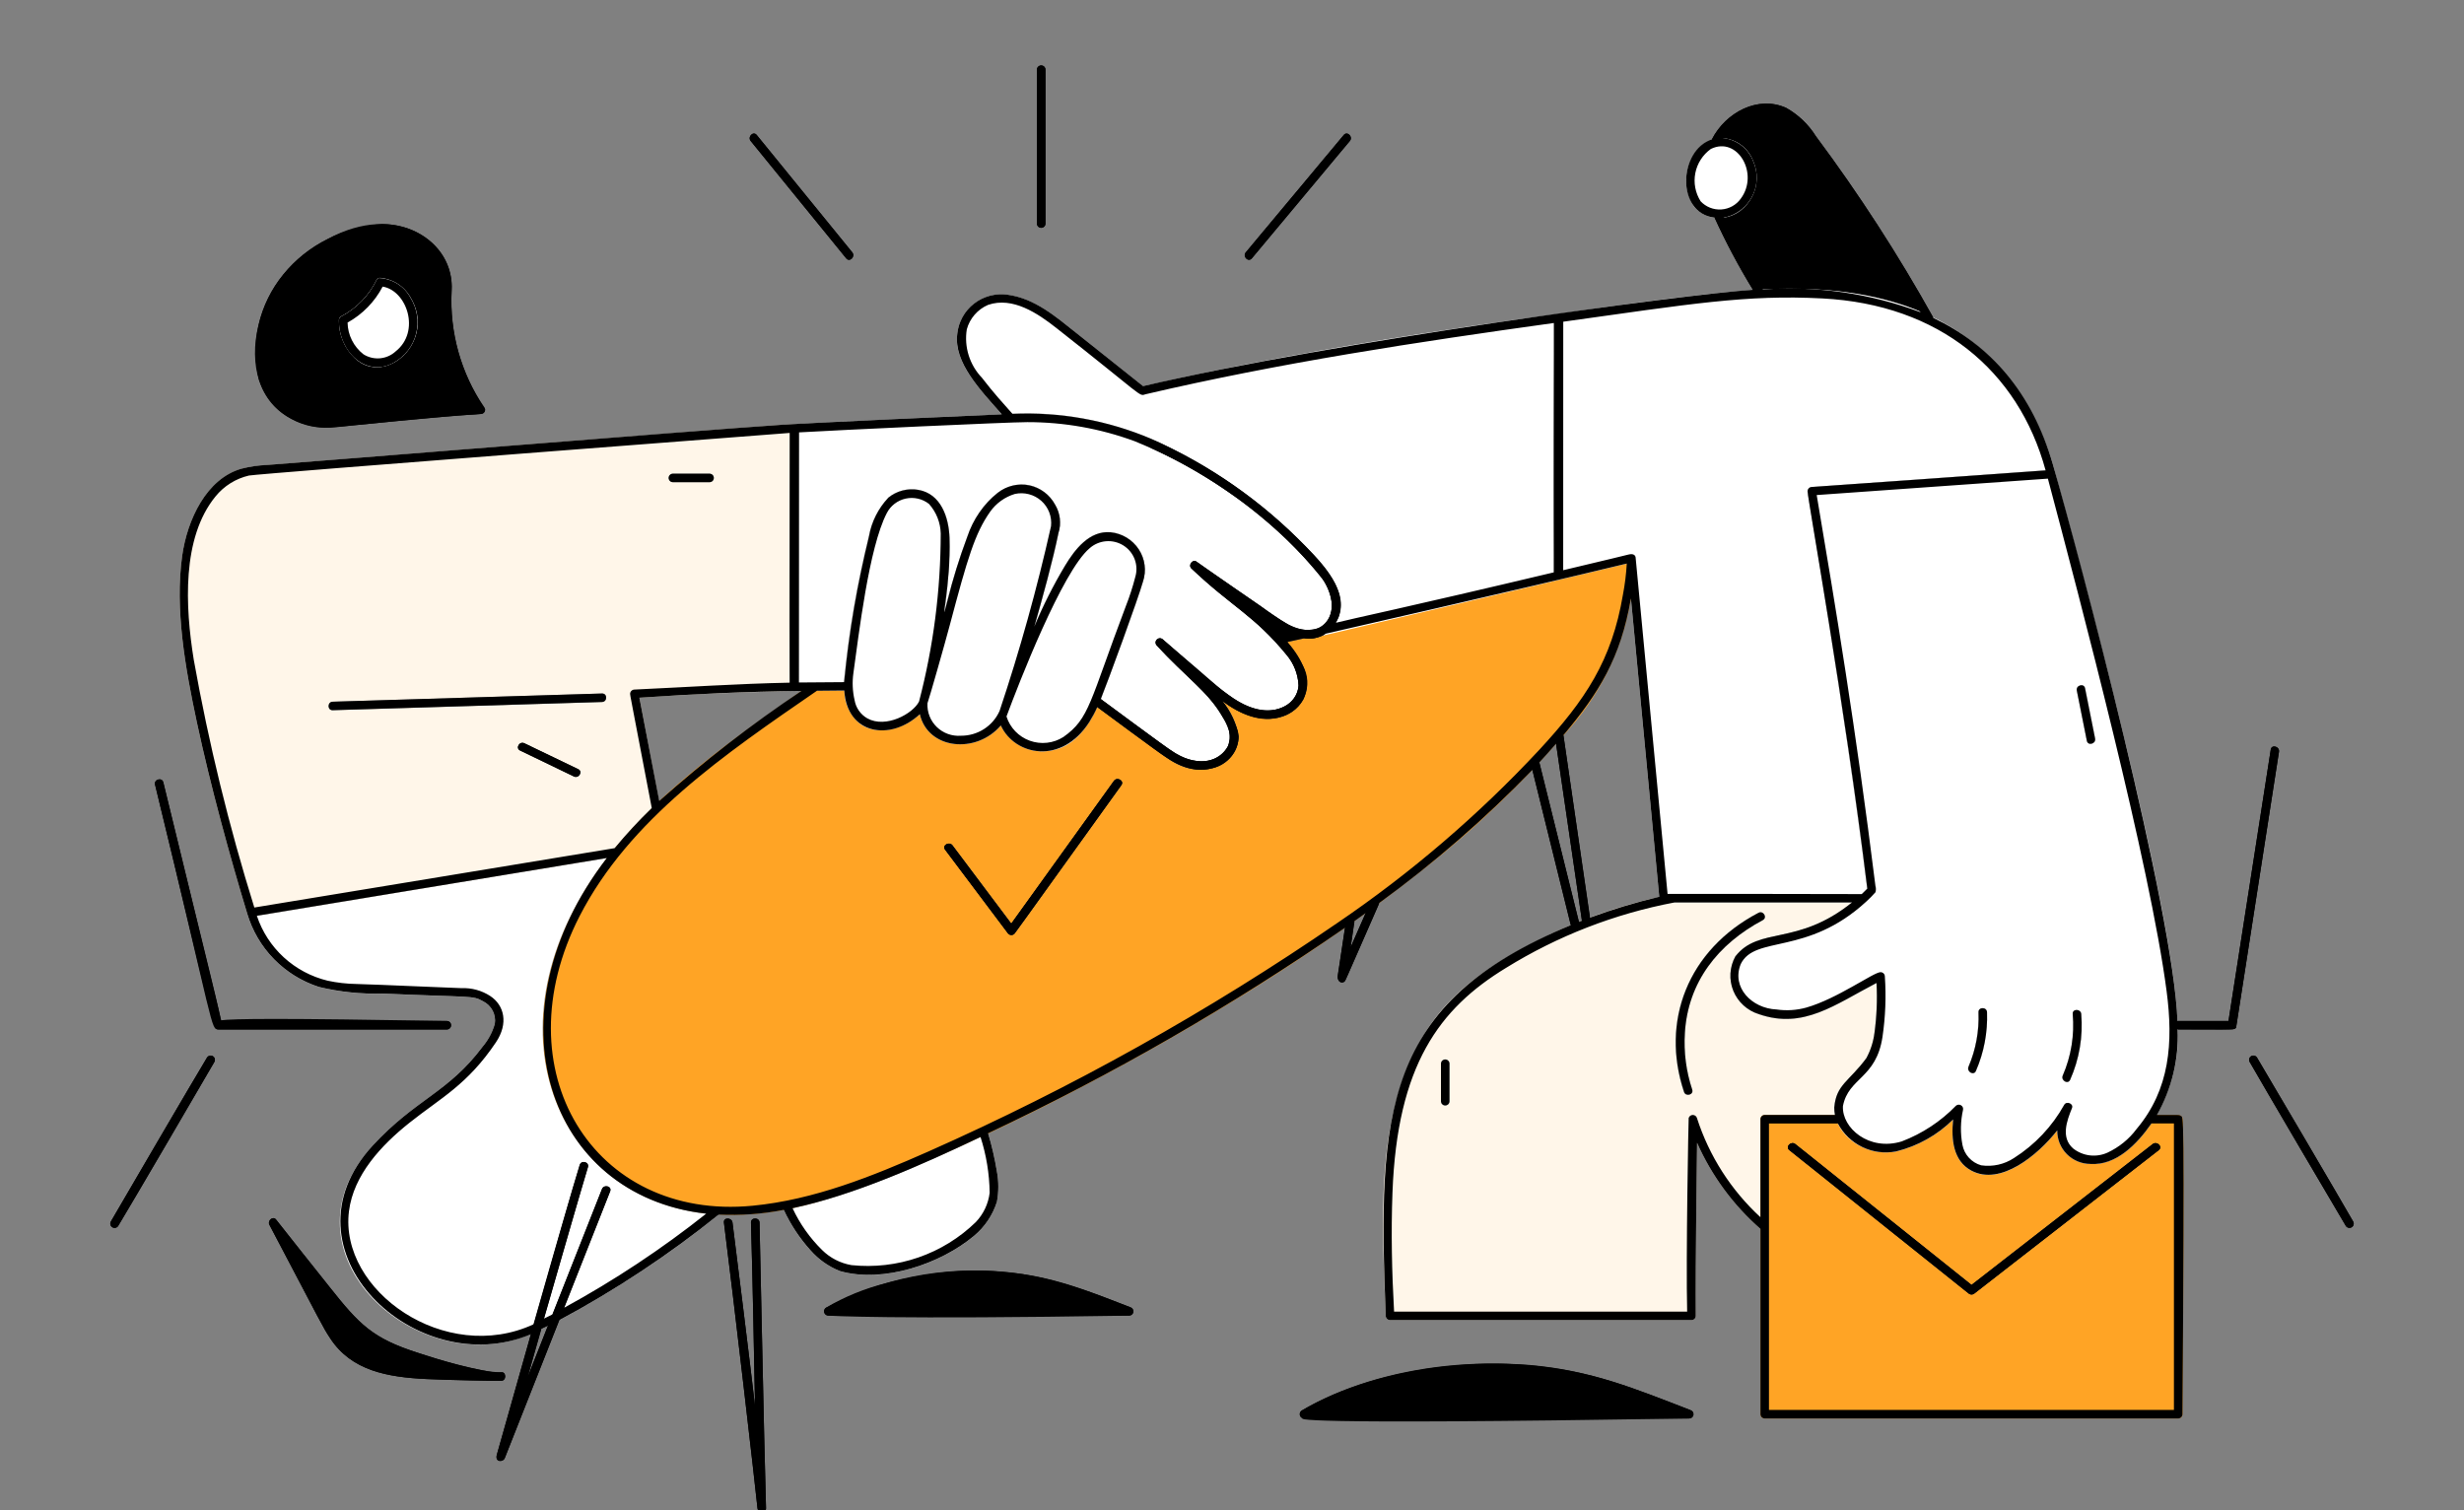 <svg width="545" height="334" viewBox="0 0 545 334" fill="none" xmlns="http://www.w3.org/2000/svg">
<rect x="0" y="0" width="545" height="334" fill="#808080" stroke="none"/>
<g clip-path="url(#clip0_2969_20597)">
<path d="M127.891 170.113L115.983 164.385C114.894 163.866 113.936 165.476 115.03 166.005L126.936 171.741C128.025 172.259 128.986 170.642 127.891 170.113Z" fill="black"/>
<path d="M340.485 168.644C339.976 169.196 339.461 169.74 338.944 170.287L347.45 204.613C348.037 204.37 348.625 204.121 349.215 203.888L340.485 168.644Z" fill="black"/>
<path d="M345.802 162.623C345.265 163.251 344.725 163.877 344.181 164.499L349.9 203.611C350.495 203.378 351.098 203.162 351.696 202.942L345.802 162.623Z" fill="black"/>
<path d="M302.073 201.937L298.756 209.495C299.017 207.658 299.336 205.53 299.602 203.744L297.482 205.247L295.899 215.874C295.698 217.222 297.106 217.948 297.67 216.652L305.086 199.744C304.086 200.478 303.078 201.206 302.073 201.937Z" fill="black"/>
<path d="M360.017 124.616C321.955 133.782 298.869 138.561 291.597 140.928C290.575 141.252 289.494 141.343 288.431 141.2C287.196 141.459 285.966 141.744 284.731 142.006C286.144 143.598 287.319 145.383 288.22 147.307C292.181 155.653 282.475 164.192 270.386 155.039C272.286 157.28 273.53 159.994 273.985 162.888C273.948 164.39 273.447 165.845 272.551 167.056C271.655 168.267 270.406 169.176 268.973 169.661C267.292 170.208 265.504 170.355 263.755 170.089C262.005 169.824 260.344 169.153 258.904 168.132C256.339 166.532 243.002 156.597 242.728 156.39C240.717 160.9 237.323 165.283 232.408 166.011C230.211 166.425 227.938 166.104 225.944 165.1C223.95 164.095 222.348 162.463 221.387 160.459C216 166.779 205.288 165.851 203.478 157.971C199.976 161.206 194.364 162.896 190.384 160.184C189.253 159.292 188.34 158.157 187.714 156.865C187.087 155.572 186.764 154.156 186.767 152.722C184.749 152.722 178.426 152.802 177.283 152.82C162.617 163.103 147.107 174.018 135.975 187.588C102.005 229.006 125.944 277.814 175.34 267.223C200.182 261.896 268.668 229.066 314.966 192.147C326.192 183.323 336.523 173.434 345.813 162.618C353.715 154.219 358.915 143.672 360.748 132.325L360.017 124.616ZM210.704 186.984L223.701 204.293L246.4 172.717C247.102 171.742 248.75 172.681 248.032 173.663L224.529 206.349C224.443 206.487 224.323 206.602 224.18 206.681C224.037 206.76 223.875 206.801 223.712 206.8C223.548 206.801 223.386 206.76 223.243 206.681C223.1 206.602 222.98 206.488 222.894 206.349L209.056 187.932C208.343 186.963 209.983 186.027 210.704 186.984Z" fill="#FFA425"/>
<path d="M222.88 206.346C222.946 206.452 223.033 206.545 223.136 206.618C223.239 206.691 223.355 206.744 223.478 206.772C223.601 206.8 223.728 206.804 223.853 206.784C223.978 206.763 224.097 206.718 224.204 206.652C224.465 206.488 222.807 208.725 248.02 173.66C248.728 172.678 247.091 171.739 246.388 172.714L223.669 204.29L210.671 186.981C209.951 186.024 208.321 186.96 209.039 187.929L222.88 206.346Z" fill="black"/>
<path d="M133.136 262.985L116.778 304.399C117.711 300.998 128.36 263.618 130.044 258.146C130.402 256.99 128.577 256.495 128.216 257.648C125.03 267.988 110.385 319.946 109.908 321.672C109.401 323.515 111.276 323.411 111.642 322.494C112.425 320.534 134.941 263.514 134.954 263.478C135.393 262.363 133.578 261.871 133.136 262.985Z" fill="black"/>
<path d="M162.016 270.398C161.864 269.219 159.971 269.203 160.125 270.398C162.214 286.728 167.074 328.859 167.544 333.572C167.659 334.748 169.469 334.8 169.432 333.572C168.952 317.281 168.127 275.162 167.996 270.398C167.959 269.195 166.071 269.19 166.105 270.398C166.508 283.921 166.729 297.449 167.001 310.974C165.99 302.151 162.619 275.105 162.016 270.398Z" fill="black"/>
<path d="M98.824 225.817H48.964L36.121 173.04C35.836 171.868 34.013 172.364 34.293 173.54C47.329 227.066 46.966 227.67 48.334 227.693H98.824C99.075 227.693 99.316 227.595 99.493 227.419C99.67 227.243 99.77 227.004 99.77 226.755C99.77 226.506 99.67 226.268 99.493 226.092C99.316 225.916 99.075 225.817 98.824 225.817Z" fill="black"/>
<path d="M26.16 271.114C28.635 267.065 46.56 236.38 47.412 234.877C47.475 234.771 47.516 234.653 47.533 234.531C47.551 234.409 47.543 234.284 47.512 234.165C47.48 234.046 47.425 233.934 47.35 233.836C47.274 233.738 47.18 233.655 47.072 233.594C46.966 233.531 46.847 233.49 46.724 233.473C46.602 233.456 46.477 233.463 46.357 233.495C46.116 233.56 45.91 233.715 45.782 233.928C43.306 237.979 25.379 268.662 24.527 270.165C24.401 270.38 24.366 270.636 24.429 270.877C24.493 271.118 24.65 271.325 24.867 271.451C24.974 271.513 25.093 271.554 25.215 271.571C25.339 271.588 25.464 271.58 25.584 271.549C25.704 271.517 25.817 271.463 25.916 271.388C26.014 271.314 26.097 271.22 26.16 271.114Z" fill="black"/>
<path d="M276.886 57.144L298.561 31.18C299.344 30.257 297.999 28.922 297.224 29.853L275.549 55.817C274.778 56.74 276.107 58.075 276.886 57.144Z" fill="black"/>
<path d="M231.243 49.448V15.409C231.243 15.16 231.144 14.921 230.966 14.745C230.789 14.57 230.549 14.471 230.298 14.471C230.047 14.471 229.807 14.57 229.629 14.745C229.452 14.921 229.353 15.16 229.353 15.409V49.448C229.353 49.571 229.377 49.693 229.425 49.807C229.472 49.921 229.542 50.024 229.629 50.111C229.717 50.199 229.821 50.268 229.936 50.315C230.051 50.362 230.174 50.386 230.298 50.386C230.422 50.386 230.545 50.362 230.66 50.315C230.774 50.268 230.879 50.199 230.966 50.111C231.054 50.024 231.124 49.921 231.171 49.807C231.219 49.693 231.243 49.571 231.243 49.448Z" fill="black"/>
<path d="M187.173 57.143C187.938 58.082 189.262 56.749 188.51 55.816L167.375 29.857C166.613 28.919 165.286 30.253 166.041 31.184L187.173 57.143Z" fill="black"/>
<path d="M499.222 233.926C499.095 233.711 498.887 233.555 498.645 233.492C498.402 233.429 498.144 233.465 497.928 233.591C497.711 233.716 497.554 233.922 497.491 234.163C497.427 234.404 497.463 234.66 497.59 234.875C499.924 239.004 517.938 269.634 518.842 271.112C518.904 271.218 518.988 271.311 519.087 271.386C519.186 271.46 519.298 271.514 519.419 271.546C519.539 271.577 519.664 271.584 519.787 271.567C519.91 271.551 520.028 271.51 520.136 271.448C520.243 271.385 520.337 271.303 520.412 271.204C520.487 271.106 520.541 270.994 520.573 270.875C520.604 270.756 520.612 270.631 520.595 270.509C520.578 270.387 520.537 270.27 520.474 270.163C518.139 266.034 500.123 235.406 499.222 233.926Z" fill="black"/>
<path d="M502.262 165.779L492.911 225.816H481.624C481.648 226.443 481.64 227.068 481.642 227.692C488.171 227.692 491.393 227.755 493 227.692C494.606 227.63 494.593 227.467 494.632 226.998L504.072 166.284C504.268 165.097 502.448 164.589 502.262 165.779Z" fill="black"/>
<path d="M220.512 259.116C220.052 256.264 219.405 253.445 218.574 250.677C205.034 257.126 187.921 264.933 173.359 267.608C174.865 270.865 176.857 273.877 179.266 276.545C181.037 278.57 183.269 280.146 185.777 281.141C195.478 283.928 208.152 279.472 215.438 273.365C217.81 271.387 219.565 268.78 220.499 265.848C220.921 263.624 220.925 261.342 220.512 259.116Z" fill="white"/>
<path d="M134.232 189.766L55.831 202.705C55.59 202.765 55.334 202.73 55.118 202.608C54.901 202.486 54.741 202.286 54.669 202.049C55.78 205.839 57.808 209.301 60.576 212.134C63.344 214.968 66.768 217.087 70.549 218.307C75.14 219.408 79.859 219.898 84.581 219.763C104.37 220.645 104.53 220.134 106.822 221.466C107.739 221.914 108.488 222.641 108.958 223.541C109.427 224.442 109.594 225.468 109.434 226.469C108.904 228.333 107.978 230.063 106.718 231.542C99.09 241.747 92.06 242.96 82.431 253.382C60.618 277.011 92.478 305.853 117.352 295.076C117.566 294.298 125.037 267.989 128.223 257.649C128.578 256.495 130.404 256.991 130.051 258.147C128.364 263.618 119.825 293.24 119.605 294.028C120.128 293.769 120.663 293.51 121.193 293.251L133.146 262.994C133.587 261.879 135.413 262.366 134.974 263.491L123.708 292.004C136.163 285.348 147.956 277.537 158.929 268.675C123.405 266.812 105.652 226.982 134.232 189.766Z" fill="white"/>
<path d="M175.705 152.829C175.471 152.808 175.253 152.703 175.092 152.533C174.932 152.362 174.84 152.139 174.835 151.906V151.802C174.804 151.025 174.297 151.465 174.835 94.751C174.838 94.52 174.927 94.299 175.085 94.13C175.242 93.96 175.458 93.855 175.689 93.834C174.279 93.574 63.135 102.6 59.072 102.857C57.176 102.929 55.291 103.201 53.452 103.668C45.68 105.835 41.398 114.967 40.285 123.018C38.663 134.772 40.972 147.743 43.539 159.749C46.511 173.661 50.874 189.558 54.677 202.052C54.749 202.288 54.91 202.488 55.126 202.61C55.342 202.732 55.597 202.767 55.839 202.708L134.24 189.768C137.759 185.274 141.622 181.056 145.796 177.153L141.437 154.324C161.431 152.945 174.556 152.943 175.705 152.829ZM115.991 164.387L127.899 170.123C128.994 170.641 128.033 172.269 126.944 171.743L115.041 165.996C113.944 165.468 114.902 163.85 115.991 164.387ZM73.599 157.082C72.382 157.121 72.388 155.244 73.599 155.208L133.167 153.394C134.386 153.357 134.381 155.234 133.167 155.27L73.599 157.082ZM156.944 106.651H148.849C148.598 106.651 148.357 106.552 148.18 106.376C148.003 106.2 147.903 105.962 147.903 105.713C147.903 105.464 148.003 105.225 148.18 105.049C148.357 104.874 148.598 104.775 148.849 104.775H156.944C157.195 104.775 157.435 104.874 157.613 105.049C157.79 105.225 157.889 105.464 157.889 105.713C157.889 105.962 157.79 106.2 157.613 106.376C157.435 106.552 157.195 106.651 156.944 106.651Z" fill="#FFF6E9"/>
<path d="M107.046 89.963C101.905 82.412 99.391 73.401 99.888 64.302C100.431 55.468 92.693 49.506 84.402 49.558C80.222 49.854 76.147 50.988 72.421 52.892C68.695 54.795 65.398 57.429 62.727 60.634C60.072 63.833 58.196 67.597 57.245 71.632C56.294 75.668 56.293 79.867 57.243 83.903C58.184 86.876 60.02 89.491 62.504 91.397C64.988 93.303 68 94.408 71.136 94.564C73.549 94.823 91.636 92.449 106.39 91.557C106.572 91.547 106.746 91.486 106.894 91.381C107.041 91.276 107.156 91.132 107.225 90.965C107.293 90.798 107.313 90.616 107.281 90.438C107.25 90.261 107.168 90.096 107.046 89.963ZM75.447 70.004C78.887 68.201 81.652 65.349 83.334 61.868C83.416 61.708 83.55 61.581 83.713 61.505C83.877 61.43 84.062 61.412 84.237 61.453C92.855 62.417 95.814 75.315 87.126 80.201C81.07 83.607 74.938 77.868 74.98 70.813C74.98 70.65 75.023 70.49 75.105 70.349C75.187 70.208 75.305 70.085 75.447 70.004Z" fill="black"/>
<path d="M90.818 65.889C90.138 64.597 89.125 63.509 87.881 62.734C86.637 61.96 85.209 61.528 83.741 61.482C83.555 61.552 83.403 61.689 83.316 61.866C81.631 65.346 78.867 68.198 75.429 70.002C75.285 70.084 75.167 70.202 75.084 70.344C75.002 70.486 74.96 70.647 74.962 70.811C74.936 72.382 75.236 73.942 75.845 75.392C76.454 76.843 77.358 78.153 78.5 79.241C85.441 85.71 96.535 75.093 90.818 65.889Z" fill="white"/>
<path d="M294.552 133.212C294.051 130.258 292.622 127.537 290.47 125.436C280.503 114.304 268.322 105.342 254.693 99.114C253.706 98.595 254.55 97.154 255.584 97.499C245.659 93.059 234.814 91.019 223.941 91.547C222.429 91.586 177.598 93.593 175.673 93.826C175.443 93.851 175.23 93.957 175.073 94.126C174.916 94.295 174.826 94.514 174.819 94.743V151.898C174.825 152.145 174.927 152.38 175.103 152.554C175.279 152.729 175.516 152.829 175.765 152.834C176.266 152.834 184.73 152.73 186.748 152.717C186.651 151.344 186.7 149.964 186.895 148.601C187.939 138.484 189.715 128.456 192.204 118.59C192.773 115.394 194.266 112.431 196.502 110.063C200.942 106.405 209.599 107.538 210.017 118.948C210.034 124.432 209.659 129.911 208.894 135.343C210.255 129.711 211.943 124.161 213.949 118.723C219.36 104.775 229.318 104.814 233.358 111.584C233.925 112.522 234.285 113.569 234.415 114.656C234.544 115.743 234.44 116.844 234.11 117.888C232.898 123.927 230.454 132.689 228.775 138.591C230.712 133.949 232.981 129.451 235.564 125.13C237.711 121.576 240.934 117.302 245.66 117.725C246.911 117.85 248.118 118.252 249.192 118.902C250.266 119.552 251.179 120.432 251.864 121.478C252.55 122.525 252.99 123.71 253.153 124.948C253.316 126.185 253.197 127.443 252.805 128.629C251.938 131.856 244.903 151.079 243.469 154.62C243.73 154.817 257.213 164.864 259.94 166.58C264.875 169.69 269.863 168.495 271.571 165.076C272.746 162.743 271.462 160.271 270.106 158.036C266.892 152.725 262.011 149.482 255.848 142.743C255.683 142.565 255.594 142.33 255.599 142.088C255.604 141.846 255.704 141.615 255.876 141.444C256.049 141.273 256.281 141.175 256.525 141.17C256.769 141.166 257.005 141.255 257.185 141.419C269.981 152.793 269.756 152.277 271.947 153.881C280.304 159.996 286.919 156.395 287.209 151.611C287.107 149.15 286.195 146.791 284.613 144.895C277.35 135.986 272.752 134.5 263.507 125.713C262.745 124.988 263.784 123.598 264.654 124.238C269.067 127.504 275.645 131.789 278.928 134.13C282.323 136.543 287.546 140.817 291.525 138.954C292.57 138.43 293.424 137.594 293.967 136.565C294.51 135.535 294.714 134.363 294.552 133.212Z" fill="white"/>
<path d="M250.007 289.133C240.371 285.395 232.68 282.233 222.342 281.356C208.632 279.977 194.821 282.723 182.705 289.239C182.535 289.348 182.404 289.508 182.331 289.696C182.259 289.884 182.249 290.09 182.303 290.284C182.356 290.477 182.469 290.65 182.627 290.776C182.784 290.902 182.978 290.976 183.18 290.986C183.486 291.009 196.593 291.857 249.757 290.986C249.987 290.986 250.209 290.903 250.382 290.752C250.555 290.602 250.667 290.394 250.698 290.168C250.728 289.942 250.675 289.712 250.548 289.522C250.421 289.331 250.229 289.193 250.007 289.133Z" fill="black"/>
<path d="M272.047 109.049C279.929 114.415 286.927 120.958 292.792 128.448C296.08 133.598 294.31 137.862 291.534 138.959C290.338 139.325 289.073 139.413 287.837 139.218C286.601 139.022 285.427 138.548 284.404 137.831C282.811 136.955 264.923 124.438 264.662 124.244C263.792 123.603 262.753 124.995 263.515 125.721C272.475 134.239 277.448 136.105 284.621 144.902C286.204 146.795 287.115 149.156 287.217 151.616C286.927 156.403 280.299 159.996 271.956 153.886C269.767 152.285 269.671 152.52 257.193 141.424C257.014 141.26 256.777 141.171 256.534 141.176C256.29 141.18 256.057 141.279 255.885 141.45C255.712 141.621 255.613 141.851 255.607 142.093C255.602 142.335 255.691 142.57 255.856 142.748C262.244 149.705 266.931 152.764 270.115 158.041C271.436 160.224 272.75 162.707 271.632 164.999C270.049 168.226 265.364 169.861 259.948 166.585C257.663 165.203 243.757 154.825 243.478 154.625C243.237 155.221 242.984 155.81 242.718 156.393C244.864 158 254.866 165.338 255.099 165.509C258.927 168.314 263.095 171.341 268.274 169.892C269.867 169.51 271.289 168.618 272.319 167.352C273.35 166.087 273.932 164.52 273.974 162.894C273.47 159.99 272.209 157.267 270.318 154.996C274.298 157.984 278.85 160.05 283.621 158.485C284.732 158.143 285.752 157.562 286.609 156.783C287.466 156.003 288.139 155.045 288.578 153.977C289.018 152.908 289.213 151.757 289.151 150.605C289.089 149.452 288.77 148.328 288.217 147.313C286.201 143.488 283.451 140.092 280.122 137.315C282.818 139.614 286.183 140.999 289.727 141.271C290.761 141.232 291.774 140.964 292.689 140.484C293.605 140.005 294.401 139.328 295.017 138.503C299.493 132.499 293.795 126.027 288.87 120.918C279.383 111.138 268.134 103.207 255.705 97.538C254.451 97.159 253.772 98.639 254.71 99.124C260.776 101.912 266.579 105.232 272.047 109.049Z" fill="black"/>
<path d="M110.826 303.523C105.765 303.476 97.333 300.773 92.488 299.231C82.403 296.019 79.496 292.994 72.816 284.56C68.899 279.617 64.94 274.71 61.065 269.746C60.38 268.873 59.109 269.985 59.581 270.884C71.477 293.492 71.351 293.435 73.033 296.001C77.734 303.186 85.704 304.601 94.369 305.016C99.766 305.275 110.481 305.436 110.834 305.4C112.074 305.431 112.014 303.318 110.826 303.523Z" fill="black"/>
<path d="M343.854 127.298C343.833 124.675 343.433 113.394 343.854 70.35C343.856 70.158 343.917 69.971 344.029 69.814C344.141 69.657 344.298 69.538 344.48 69.472C344.198 69.443 292.288 76.211 252.834 85.413L238.048 73.648C233.533 70.055 228.869 66.011 222.888 65.205C221.58 65.015 220.246 65.09 218.967 65.425C217.688 65.761 216.491 66.35 215.448 67.158C214.406 67.966 213.539 68.975 212.9 70.125C212.261 71.275 211.864 72.541 211.732 73.847C210.904 80.234 216.848 86.289 221.556 91.629C233.726 90.685 245.934 92.933 256.957 98.142C267.897 103.267 277.89 110.181 286.519 118.596C291.682 123.63 298.336 129.877 296.08 136.482C295.303 138.131 294.098 139.546 292.588 140.58C295.038 140.04 344.708 128.35 344.974 128.213C344.838 128.238 344.698 128.233 344.564 128.199C344.431 128.164 344.306 128.101 344.199 128.014C344.092 127.927 344.006 127.818 343.947 127.694C343.887 127.57 343.855 127.435 343.854 127.298Z" fill="white"/>
<path d="M415.054 217.421C405.812 222.221 398.863 227.709 389.065 224.326C387.792 223.938 386.623 223.273 385.642 222.38C384.66 221.487 383.892 220.388 383.392 219.163C382.891 217.939 382.672 216.619 382.75 215.3C382.828 213.98 383.201 212.695 383.842 211.537C389.138 204.761 397.336 209.531 409.643 199.613H367.98C367.731 199.608 367.494 199.507 367.319 199.331C367.142 199.157 367.04 198.922 367.035 198.675C367.035 198.634 367.011 198.434 367.006 198.377C355.884 200.849 345.199 204.961 335.306 210.578C322.966 217.53 317.198 224.17 313.189 231.98C304.292 249.316 305.699 270.387 306.504 291.045C306.51 291.292 306.611 291.527 306.787 291.701C306.964 291.876 307.2 291.976 307.449 291.981H374.135C374.385 291.979 374.624 291.88 374.801 291.705C374.977 291.53 375.078 291.293 375.081 291.045C374.989 279.443 375.357 253.935 375.365 252.766C378.591 260.05 383.375 266.551 389.386 271.815V247.548C389.387 247.426 389.412 247.304 389.46 247.191C389.508 247.078 389.578 246.976 389.666 246.89C389.841 246.713 390.079 246.613 390.329 246.61H405.865C405.746 246.06 405.693 245.498 405.708 244.935C406.152 239.868 408.959 239.256 412.819 234.033C413.746 232.32 414.349 230.452 414.597 228.523C415.101 224.844 415.254 221.127 415.054 217.421ZM388.94 201.894C390.018 201.329 390.966 202.931 389.893 203.514C379.969 208.797 373.357 217.19 372.657 228.429C372.383 232.683 372.934 236.95 374.279 240.998C374.665 242.149 372.837 242.639 372.451 241.498C367.272 225.93 373.255 210.106 388.94 201.894ZM318.72 235.218C318.734 234.978 318.839 234.753 319.014 234.588C319.189 234.423 319.421 234.33 319.663 234.329C319.905 234.33 320.137 234.422 320.313 234.587C320.489 234.753 320.594 234.978 320.608 235.218V243.619C320.594 243.858 320.489 244.084 320.313 244.249C320.137 244.414 319.905 244.507 319.663 244.508C319.421 244.506 319.189 244.413 319.014 244.248C318.839 244.083 318.734 243.858 318.72 243.619V235.218Z" fill="#FFF6E9"/>
<path d="M373.907 311.889C361.633 307.127 351.746 303.063 338.566 301.93C322.184 300.52 302.222 303.547 287.904 311.984C287.758 312.079 287.642 312.212 287.567 312.368C287.492 312.523 287.461 312.697 287.478 312.868C287.494 313.04 287.556 313.204 287.657 313.344C287.759 313.484 287.896 313.595 288.055 313.664C288.316 313.786 282.08 315.201 373.643 313.732C373.868 313.726 374.084 313.642 374.252 313.493C374.42 313.345 374.53 313.142 374.562 312.921C374.593 312.7 374.545 312.475 374.425 312.286C374.305 312.097 374.122 311.956 373.907 311.889Z" fill="black"/>
<path d="M401.63 30.119C400.008 27.522 397.755 25.371 395.078 23.864C388.828 21.028 381.694 24.836 378.662 30.811C379.414 30.544 380.216 30.448 381.012 30.526C388.784 31.15 391.106 41.931 384.859 46.716C383.24 47.886 381.232 48.399 379.244 48.149C381.744 53.633 384.579 58.96 387.734 64.1C401.277 63.274 415.382 64.171 427.569 70.207C419.827 56.289 411.161 42.897 401.63 30.119Z" fill="black"/>
<path d="M387.782 35.651C387.168 33.967 385.985 32.548 384.434 31.634C382.884 30.72 381.062 30.369 379.279 30.64C374.291 31.734 370.661 39.614 374.628 45.601C374.7 45.643 374.754 45.711 374.777 45.791C375.564 46.701 376.573 47.396 377.708 47.809C378.843 48.222 380.065 48.339 381.258 48.149C382.595 47.886 383.854 47.327 384.944 46.515C386.033 45.703 386.924 44.658 387.552 43.458C388.179 42.257 388.526 40.932 388.565 39.58C388.605 38.228 388.337 36.885 387.782 35.651Z" fill="white"/>
<path d="M444.692 84.169C431.601 67.139 411.378 62.995 389.912 64.003C376.332 64.638 344.749 69.368 344.472 69.472C344.293 69.541 344.138 69.661 344.026 69.817C343.915 69.972 343.852 70.157 343.846 70.348V127.295C343.85 127.501 343.922 127.7 344.051 127.862C344.179 128.023 344.358 128.138 344.559 128.19C344.692 128.223 344.831 128.228 344.966 128.203C345.52 128.107 359.729 124.677 359.992 124.615L367.028 198.675C367.033 198.923 367.134 199.158 367.31 199.333C367.487 199.508 367.724 199.608 367.973 199.614H409.636C410.832 198.67 411.958 197.644 413.005 196.54C409.722 170.075 404.251 135.142 399.822 108.889C399.791 108.767 399.785 108.64 399.803 108.516C399.821 108.391 399.865 108.271 399.93 108.163C399.995 108.055 400.081 107.961 400.183 107.887C400.286 107.812 400.402 107.758 400.525 107.728L453.681 103.946C453.887 103.949 454.087 104.017 454.252 104.141C454.416 104.266 454.535 104.439 454.592 104.636C452.714 97.222 449.347 90.26 444.692 84.169Z" fill="white"/>
<path d="M482.504 246.951C482.165 246.497 482.209 246.609 477.044 246.609C473.868 251.954 468.616 257.949 462.388 257.444C461.412 257.444 460.446 257.252 459.546 256.876C458.647 256.501 457.832 255.951 457.149 255.258C456.465 254.568 455.927 253.748 455.565 252.848C455.204 251.948 455.027 250.986 455.045 250.017C450.644 255.608 442.463 262.306 436.078 258.929C432.056 256.803 431.557 252.117 432.017 247.602C428.546 251.052 424.19 253.495 419.422 254.667C416.557 255.242 413.58 254.735 411.073 253.244C408.567 251.753 406.711 249.387 405.871 246.609H390.335C390.086 246.611 389.847 246.712 389.672 246.889C389.495 247.063 389.395 247.3 389.393 247.547V312.792C389.395 313.039 389.495 313.277 389.671 313.452C389.847 313.627 390.086 313.727 390.335 313.73H481.791C482.041 313.728 482.281 313.628 482.457 313.453C482.634 313.277 482.734 313.04 482.737 312.792C483.233 242.957 482.867 247.329 482.504 246.951ZM477.482 254.372L436.744 286.049C436.561 286.215 436.322 286.307 436.075 286.307C435.828 286.307 435.589 286.215 435.406 286.049L395.765 254.372C394.817 253.615 396.161 252.298 397.102 253.047L436.072 284.196L476.145 253.047C477.093 252.311 478.438 253.631 477.482 254.372Z" fill="#FFA425"/>
<path d="M395.773 254.375L435.405 286.052C435.586 286.22 435.825 286.313 436.073 286.313C436.321 286.313 436.56 286.22 436.742 286.052L477.48 254.375C478.436 253.633 477.091 252.301 476.143 253.05L436.07 284.199L397.1 253.05C396.17 252.298 394.825 253.618 395.773 254.375Z" fill="black"/>
<path d="M252.298 122.257C251.69 120.99 250.757 119.904 249.592 119.109C248.427 118.313 247.072 117.837 245.662 117.726C240.936 117.304 237.713 121.578 235.566 125.132C227.471 138.535 226.875 147.035 232.386 125.342C233.268 122.102 233.968 118.81 234.475 115.492C234.449 113.921 233.982 112.388 233.126 111.065C232.271 109.743 231.061 108.684 229.632 108.007C228.203 107.33 226.612 107.062 225.038 107.233C223.465 107.404 221.97 108.007 220.723 108.975C217.557 111.503 215.205 114.894 213.957 118.732C211.948 124.17 210.258 129.72 208.896 135.352C209.66 129.921 210.036 124.442 210.018 118.957C209.857 114.515 208.159 109.162 203.062 108.351C201.908 108.158 200.727 108.212 199.596 108.509C198.465 108.806 197.411 109.339 196.504 110.072C194.267 112.442 192.773 115.407 192.206 118.605C189.827 126.7 186.416 148.286 186.75 152.732C186.747 154.166 187.071 155.582 187.697 156.873C188.323 158.165 189.236 159.3 190.367 160.192C194.347 162.9 199.959 161.216 203.461 157.976C205.289 165.876 215.996 166.773 221.37 160.467C222.331 162.47 223.934 164.102 225.928 165.106C227.921 166.111 230.194 166.432 232.391 166.019C238.919 165.052 242.098 158.351 244.359 152.359C246.283 147.169 248.185 141.972 250.065 136.767C252.274 130.562 254.301 126.573 252.298 122.257Z" fill="white"/>
<path d="M481.624 225.819C480.752 201.182 461.164 128.407 454.596 104.648C454.541 104.45 454.422 104.276 454.257 104.151C454.093 104.026 453.892 103.959 453.684 103.959C453.272 103.987 402.915 107.609 400.737 107.715C400.593 107.72 400.452 107.756 400.324 107.822C400.196 107.887 400.083 107.98 399.995 108.093C399.909 108.207 399.849 108.339 399.819 108.479C399.79 108.619 399.792 108.763 399.826 108.902C402.508 124.794 409.42 167.366 413.008 196.552C403.934 205.977 394.629 206.441 390.098 207.672C387.609 208.186 385.386 209.564 383.831 211.56C383.188 212.718 382.814 214.004 382.735 215.323C382.657 216.643 382.875 217.963 383.376 219.188C383.876 220.414 384.645 221.513 385.628 222.405C386.61 223.298 387.78 223.962 389.053 224.349C398.849 227.719 405.931 222.177 415.043 217.444C415.241 221.151 415.09 224.87 414.586 228.549C414.337 230.478 413.734 232.346 412.807 234.059C411.464 235.84 409.987 237.518 408.389 239.077C401.249 246.172 409.535 256.444 419.404 254.695C424.17 253.517 428.524 251.074 431.999 247.629C431.542 252.105 432.022 256.823 436.06 258.956C442.458 262.341 450.655 255.602 455.027 250.044C455.015 251.011 455.196 251.97 455.56 252.866C455.924 253.762 456.464 254.578 457.147 255.266C457.831 255.953 458.645 256.5 459.543 256.874C460.441 257.247 461.404 257.44 462.378 257.442C468.614 257.852 473.84 251.97 477.034 246.607C480.65 240.3 482.251 233.05 481.624 225.819ZM461.587 163.869L459.367 152.752C459.129 151.57 460.952 151.069 461.195 152.254L463.415 163.369C463.652 164.527 461.824 165.028 461.587 163.846V163.869ZM457.881 238.844C457.395 239.948 455.771 238.994 456.249 237.898C458.109 233.617 458.865 228.944 458.448 224.3C458.341 223.095 460.237 223.105 460.338 224.3C460.748 229.268 459.903 234.258 457.881 238.821V238.844ZM435.399 235.951C437.021 232.146 437.773 228.033 437.603 223.906C437.556 222.698 439.449 222.703 439.494 223.906C439.65 228.364 438.81 232.802 437.031 236.898C436.551 237.981 434.926 237.025 435.399 235.928V235.951Z" fill="white"/>
<path d="M437.614 223.879C437.784 228.006 437.031 232.119 435.41 235.924C434.937 237.02 436.561 237.977 437.042 236.87C438.82 232.773 439.661 228.336 439.504 223.879C439.46 222.676 437.567 222.671 437.614 223.879Z" fill="white"/>
<path d="M460.344 224.276C460.242 223.081 458.346 223.071 458.453 224.276C458.871 228.921 458.113 233.594 456.254 237.874C455.776 238.97 457.4 239.924 457.886 238.82C459.912 234.251 460.757 229.252 460.344 224.276Z" fill="white"/>
<path d="M463.429 163.349L461.209 152.235C460.971 151.05 459.148 151.55 459.381 152.732L461.601 163.85C461.843 165.026 463.671 164.526 463.429 163.349Z" fill="white"/>
<path d="M372.463 241.5C372.845 242.64 374.673 242.15 374.291 240.999C372.946 236.951 372.396 232.684 372.67 228.43C373.359 217.191 379.982 208.798 389.905 203.516C390.979 202.943 390.031 201.331 388.952 201.896C373.265 210.099 367.267 225.916 372.463 241.5Z" fill="white"/>
<path d="M318.72 235.214V243.615C318.734 243.854 318.839 244.08 319.014 244.245C319.189 244.41 319.421 244.503 319.662 244.504C319.904 244.503 320.137 244.411 320.313 244.246C320.488 244.08 320.594 243.855 320.608 243.615V235.214C320.594 234.974 320.488 234.749 320.313 234.584C320.137 234.419 319.904 234.326 319.662 234.325C319.421 234.327 319.189 234.42 319.014 234.585C318.839 234.75 318.734 234.975 318.72 235.214Z" fill="white"/>
<path d="M246.389 172.716L223.67 204.292L210.672 186.982C209.952 186.026 208.322 186.962 209.04 187.928L222.881 206.348C222.947 206.454 223.034 206.547 223.137 206.62C223.24 206.693 223.356 206.745 223.479 206.774C223.602 206.802 223.729 206.806 223.854 206.786C223.979 206.765 224.098 206.72 224.205 206.653C224.466 206.49 222.808 208.727 248.021 173.664C248.74 172.679 247.102 171.741 246.389 172.716Z" fill="black"/>
<path d="M166.105 270.402C166.508 283.925 166.729 297.453 167.001 310.978C165.99 302.144 162.619 275.099 162.016 270.402C161.864 269.223 159.971 269.207 160.125 270.402C162.214 286.732 167.074 328.863 167.544 333.576C167.659 334.752 169.469 334.804 169.432 333.576C168.952 317.284 168.127 275.166 167.996 270.402C167.959 269.21 166.071 269.205 166.105 270.402Z" fill="black"/>
<path d="M98.834 225.815C61.928 225.182 51.686 225.296 48.78 225.675C48.835 224.477 46.782 216.828 36.125 173.038C35.84 171.867 34.017 172.362 34.297 173.538C47.529 227.878 46.552 227.663 48.338 227.692H98.834C99.084 227.692 99.325 227.593 99.502 227.417C99.679 227.241 99.779 227.002 99.779 226.753C99.779 226.504 99.679 226.266 99.502 226.09C99.325 225.914 99.084 225.815 98.834 225.815Z" fill="black"/>
<path d="M45.779 233.929C43.306 237.978 25.379 268.663 24.527 270.164C24.401 270.379 24.366 270.635 24.429 270.876C24.493 271.117 24.65 271.323 24.867 271.449C24.974 271.512 25.093 271.553 25.215 271.569C25.339 271.586 25.464 271.579 25.584 271.548C25.704 271.516 25.817 271.462 25.916 271.387C26.014 271.312 26.097 271.219 26.16 271.112C28.635 267.061 46.56 236.379 47.412 234.876C47.531 234.661 47.561 234.409 47.495 234.173C47.429 233.937 47.273 233.736 47.06 233.612C46.847 233.489 46.594 233.453 46.355 233.512C46.116 233.571 45.909 233.721 45.779 233.929Z" fill="black"/>
<path d="M276.886 57.144L298.561 31.18C299.344 30.257 297.999 28.922 297.224 29.853L275.549 55.817C274.778 56.74 276.107 58.075 276.886 57.144Z" fill="black"/>
<path d="M231.243 49.448V15.409C231.243 15.16 231.144 14.921 230.966 14.745C230.789 14.57 230.549 14.471 230.298 14.471C230.047 14.471 229.807 14.57 229.629 14.745C229.452 14.921 229.353 15.16 229.353 15.409V49.448C229.353 49.571 229.377 49.693 229.425 49.807C229.472 49.921 229.542 50.024 229.629 50.111C229.717 50.199 229.821 50.268 229.936 50.315C230.051 50.362 230.174 50.386 230.298 50.386C230.422 50.386 230.545 50.362 230.66 50.315C230.774 50.268 230.879 50.199 230.966 50.111C231.054 50.024 231.124 49.921 231.171 49.807C231.219 49.693 231.243 49.571 231.243 49.448Z" fill="black"/>
<path d="M187.173 57.143C187.938 58.082 189.262 56.749 188.51 55.816L167.375 29.857C166.613 28.919 165.286 30.253 166.041 31.184L187.173 57.143Z" fill="black"/>
<path d="M520.482 270.164C518.147 266.035 500.131 235.404 499.23 233.929C499.1 233.721 498.894 233.571 498.655 233.512C498.415 233.453 498.162 233.489 497.949 233.612C497.736 233.736 497.58 233.937 497.515 234.173C497.449 234.409 497.479 234.661 497.598 234.876C499.932 239.005 517.946 269.635 518.85 271.112C518.913 271.219 518.996 271.312 519.095 271.386C519.194 271.461 519.307 271.515 519.427 271.546C519.547 271.577 519.672 271.585 519.795 271.568C519.918 271.551 520.037 271.51 520.144 271.448C520.251 271.386 520.345 271.303 520.42 271.205C520.495 271.107 520.55 270.995 520.581 270.875C520.612 270.756 520.62 270.632 520.603 270.51C520.586 270.388 520.545 270.27 520.482 270.164Z" fill="black"/>
<path d="M502.257 165.777L492.906 225.814H481.622C480.768 201.628 460.223 124.029 454.065 102.707C449.472 86.8 440.225 76.341 427.666 70.33C419.884 56.373 411.188 42.939 401.633 30.114C400.011 27.517 397.758 25.367 395.08 23.86C388.873 21.042 381.715 24.896 378.652 30.798C371.243 33.297 370.645 47.141 379.247 48.147C381.749 53.628 384.582 58.954 387.732 64.096C373.262 64.985 294.936 75.568 252.834 85.397L238.048 73.632C233.533 70.04 228.869 65.996 222.889 65.19C221.58 65 220.246 65.076 218.968 65.411C217.689 65.747 216.493 66.337 215.45 67.145C214.408 67.952 213.541 68.961 212.902 70.11C212.263 71.26 211.865 72.526 211.733 73.832C210.907 80.193 216.885 86.318 221.586 91.639C214.033 91.96 180.541 93.451 172.668 93.969C154.711 95.151 62.751 102.609 59.069 102.839C57.173 102.913 55.291 103.185 53.452 103.651C45.68 105.818 41.398 114.949 40.285 122.998C38.663 134.755 40.972 147.726 43.539 159.732C46.526 173.706 50.901 189.642 54.677 202.035C55.788 205.824 57.816 209.286 60.584 212.12C63.352 214.953 66.775 217.072 70.557 218.292C75.148 219.394 79.867 219.883 84.588 219.749C104.378 220.63 104.537 220.119 106.83 221.452C107.747 221.899 108.495 222.626 108.965 223.526C109.435 224.427 109.602 225.453 109.442 226.454C108.911 228.319 107.985 230.049 106.726 231.53C99.119 241.706 92.005 243.015 82.439 253.368C61.025 276.572 92.12 305.818 117.433 295.1C114.902 304.006 112.385 312.915 109.88 321.829C109.447 323.384 111.264 323.485 111.656 322.492L123.703 291.997C136.172 285.323 147.981 277.501 158.976 268.635C163.797 268.868 168.628 268.521 173.362 267.598C174.868 270.852 176.859 273.863 179.267 276.53C181.036 278.556 183.269 280.132 185.777 281.126C195.372 283.881 208.053 279.537 215.438 273.35C217.81 271.372 219.565 268.764 220.499 265.833C220.917 263.606 220.917 261.32 220.499 259.093C220.037 256.242 219.387 253.424 218.554 250.656C246.088 237.693 272.493 222.488 297.498 205.197C296.466 212.112 296.043 214.666 295.91 215.591C295.68 217.198 296.762 217.483 297.323 217.131C297.639 216.851 297.093 217.908 305.063 199.728C317.186 190.902 328.518 181.053 338.934 170.292L347.424 204.621C305.735 221.905 304.747 245.91 306.505 291.043C306.511 291.29 306.613 291.525 306.789 291.699C306.965 291.873 307.202 291.974 307.45 291.979H374.136C374.386 291.977 374.626 291.878 374.803 291.703C374.979 291.528 375.08 291.291 375.082 291.043C374.99 279.441 375.359 253.933 375.366 252.764C378.592 260.048 383.376 266.548 389.387 271.813V312.79C389.389 313.038 389.489 313.275 389.666 313.451C389.842 313.626 390.081 313.726 390.33 313.729H481.786C482.036 313.727 482.275 313.627 482.452 313.452C482.629 313.276 482.729 313.039 482.731 312.79C483.228 243.435 482.909 247.224 482.392 246.841C482.037 246.509 482.037 246.607 477.08 246.607C480.348 240.845 481.937 234.293 481.669 227.686H493.545C494.399 227.686 494.608 227.299 494.634 227.004L504.077 166.282C504.263 165.095 502.443 164.587 502.257 165.777ZM376.155 44.521C374.979 42.668 374.557 40.439 374.977 38.289C375.397 36.139 376.626 34.228 378.414 32.945C384.342 30.047 389.152 38.463 385.013 43.964C384.519 44.65 383.877 45.218 383.134 45.627C382.391 46.036 381.565 46.276 380.717 46.329C379.869 46.383 379.02 46.248 378.231 45.935C377.442 45.623 376.733 45.139 376.155 44.521ZM381.25 48.15C383.266 47.754 385.086 46.691 386.414 45.135C387.742 43.579 388.498 41.621 388.56 39.583C388.6 38.231 388.333 36.888 387.779 35.653C387.248 34.255 386.333 33.032 385.136 32.125C383.94 31.218 382.511 30.662 381.012 30.521C382.078 28.752 383.595 27.293 385.41 26.292C387.226 25.291 389.275 24.782 391.351 24.819C395.268 25.01 397.843 28.188 400.013 31.089C409.06 43.216 417.332 55.895 424.781 69.049C413.668 64.884 401.776 63.166 389.928 64.013C387.157 59.404 383.486 53.017 381.25 48.15ZM345.768 71.154C373.972 67.225 386.175 65.128 403.1 66.006C428.886 67.344 446.429 81.929 452.457 104.037C444.682 104.597 402.727 107.609 400.75 107.705C400.495 107.712 400.254 107.819 400.079 108.003C399.991 108.093 399.922 108.199 399.876 108.316C399.83 108.432 399.807 108.557 399.81 108.682C399.859 110.647 407.905 154.844 413.021 196.552C412.627 196.962 412.222 197.364 411.809 197.753C411.052 197.753 369.82 197.67 368.84 197.708L361.79 123.464C361.79 122.881 361.377 122.368 360.236 122.645C359.204 122.904 356.021 123.682 345.755 126.119C345.745 126.103 345.771 71.665 345.768 71.154ZM367.005 198.349C361.797 199.572 356.67 201.115 351.654 202.968L345.805 162.602C353.663 153.299 358.481 145.494 360.734 132.355L367.005 198.349ZM217.196 83.56C215.846 82.151 214.84 80.453 214.259 78.596C213.677 76.74 213.533 74.775 213.84 72.855C214.162 71.658 214.751 70.549 215.565 69.611C216.379 68.672 217.396 67.928 218.541 67.434C224.004 65.553 229.564 69.329 233.624 72.523C252.949 87.712 251.925 87.71 253.302 87.22C282.976 80.268 313.365 75.649 343.689 71.439C343.689 71.439 343.661 126.062 343.666 126.595C310.589 134.46 299.062 136.824 295.485 137.741C298.942 131.795 293.586 125.818 288.849 120.906C279.095 110.849 267.48 102.752 254.639 97.059C244.96 92.948 234.47 91.064 223.954 91.546C221.855 89.187 219.778 86.911 217.196 83.56ZM176.739 95.631C185.096 95.138 223.035 93.365 227.221 93.368C235.328 93.357 243.372 94.785 250.972 97.585C263.424 102.641 274.803 109.983 284.511 119.226C287.154 121.761 289.648 124.444 291.983 127.262C297.772 134.976 293.163 142.316 284.955 138.125C282.853 136.949 280.845 135.614 278.949 134.133C277.761 133.286 266.288 125.437 264.675 124.242C263.805 123.602 262.766 124.991 263.528 125.717C272.488 134.237 277.46 136.103 284.634 144.898C286.217 146.795 287.128 149.154 287.23 151.614C287.163 152.59 286.838 153.531 286.288 154.342C285.738 155.154 284.982 155.807 284.096 156.236C277.194 159.696 270.37 152.672 264.889 147.993L257.195 141.422C257.016 141.258 256.78 141.169 256.536 141.174C256.292 141.179 256.06 141.277 255.887 141.448C255.714 141.619 255.615 141.849 255.61 142.092C255.604 142.334 255.693 142.568 255.858 142.747C262.648 150.134 267.325 153.016 270.509 158.69C271.222 159.574 271.695 160.624 271.883 161.741C272.071 162.858 271.967 164.004 271.582 165.069C270.944 166.205 269.975 167.124 268.804 167.707C267.632 168.289 266.31 168.508 265.011 168.335C261.371 168.014 258.744 165.839 255.631 163.569C255.561 163.517 244.156 155.118 243.48 154.613C244.906 151.085 251.897 132.039 252.816 128.622C253.206 127.436 253.324 126.179 253.16 124.941C252.996 123.704 252.555 122.519 251.868 121.474C251.182 120.428 250.269 119.549 249.195 118.9C248.121 118.252 246.914 117.85 245.663 117.725C240.936 117.303 237.714 121.577 235.567 125.131C232.984 129.452 230.715 133.95 228.777 138.592C230.464 132.684 232.901 123.928 234.113 117.889C234.446 116.845 234.551 115.743 234.422 114.656C234.292 113.569 233.93 112.522 233.361 111.585C232.78 110.507 231.968 109.569 230.982 108.836C229.997 108.104 228.861 107.595 227.656 107.345C226.45 107.095 225.204 107.111 224.006 107.391C222.807 107.672 221.685 108.209 220.719 108.967C217.553 111.494 215.201 114.886 213.952 118.723C212.208 123.367 210.736 128.107 209.544 132.92C207.614 140.39 210.398 129.237 210.019 118.949C209.857 114.506 208.16 109.154 203.062 108.342C201.909 108.15 200.728 108.204 199.597 108.501C198.466 108.798 197.412 109.33 196.505 110.063C194.268 112.433 192.774 115.398 192.207 118.596C189.595 129.211 187.758 139.998 186.71 150.875C184.479 150.875 177.815 150.93 176.713 150.95L176.739 95.631ZM205.139 155.549C205.609 154.229 208.826 142.962 210.1 138.182C214.004 123.49 215.611 118.008 219.008 113.176C220.338 111.3 222.262 109.918 224.474 109.249C225.5 109.024 226.565 109.044 227.581 109.309C228.597 109.574 229.535 110.075 230.317 110.772C231.099 111.469 231.702 112.341 232.077 113.315C232.451 114.289 232.586 115.339 232.47 116.375C229.377 130.182 225.578 143.823 221.089 157.247C220.356 158.887 219.157 160.279 217.638 161.252C216.119 162.226 214.347 162.738 212.539 162.726C211.563 162.799 210.583 162.664 209.663 162.332C208.743 161.999 207.906 161.476 207.206 160.797C206.505 160.118 205.959 159.299 205.603 158.394C205.246 157.489 205.088 156.519 205.139 155.549ZM203.279 155.165C201.924 157.863 195.954 161.153 191.854 158.892C191.108 158.47 190.467 157.887 189.977 157.187C189.486 156.487 189.16 155.687 189.021 154.846C188.567 152.887 188.479 150.862 188.76 148.872C189.911 140.67 192.17 121.113 196.142 113.495C196.555 112.685 197.144 111.975 197.867 111.419C198.59 110.862 199.429 110.472 200.323 110.277C201.216 110.082 202.142 110.086 203.034 110.29C203.926 110.494 204.76 110.892 205.478 111.455C207.093 113.259 208.013 115.572 208.074 117.985C208.063 130.53 206.455 143.024 203.279 155.165ZM235.196 163.011C234.106 163.704 232.87 164.139 231.583 164.28C230.296 164.422 228.993 164.267 227.777 163.828C226.56 163.388 225.462 162.676 224.567 161.747C223.673 160.818 223.006 159.696 222.62 158.47C225.304 151.199 234.98 126.329 240.994 121.271C242.001 120.371 243.277 119.822 244.628 119.709C245.979 119.595 247.33 119.923 248.476 120.643C249.621 121.363 250.498 122.435 250.972 123.695C251.446 124.956 251.492 126.336 251.103 127.625C250.542 129.815 249.844 131.969 249.014 134.074C240.968 155.334 241.017 158.908 235.196 163.011ZM177.266 152.819C166.227 160.194 155.72 168.325 145.822 177.153L141.424 154.32C153.57 153.496 164.434 152.977 177.266 152.819ZM42.857 145.922C40.961 134.19 40.162 118.99 47.662 109.807C49.539 107.487 52.145 105.857 55.063 105.177C57.831 104.711 174.391 95.768 174.668 95.753C174.668 96.17 174.652 150.704 174.668 150.989C163.204 151.217 151.766 151.99 140.309 152.516C140.055 152.524 139.814 152.631 139.639 152.813C139.463 152.995 139.366 153.238 139.369 153.491C139.369 153.75 139.453 154.069 144.164 178.742C141.266 181.537 138.528 184.491 135.964 187.589C129.129 188.717 57.179 200.549 56.254 200.723C50.643 182.751 46.169 164.448 42.857 145.922ZM116.686 304.641C117.169 302.873 118.253 298.889 119.655 294.001C120.102 293.785 120.7 293.503 121.178 293.267L116.686 304.641ZM124.781 289.244L134.966 263.482C135.41 262.357 133.585 261.869 133.138 262.984L122.188 290.719C121.595 291.025 120.922 291.333 120.337 291.634C123.974 278.959 128.955 261.714 130.046 258.158C130.404 257.002 128.578 256.507 128.218 257.66C126.63 262.813 122.18 278.36 118.054 292.886C98.515 301.958 74.965 285.493 77.19 267.865C78.203 259.887 84.293 253.321 90.587 248.313C97.484 242.828 103.383 239.93 109.695 230.537C112.518 226.33 111.523 222.315 108.421 220.288C106.547 219.069 104.336 218.464 102.098 218.556C99.638 218.494 84.168 217.779 78.89 217.636C76.735 217.607 74.588 217.364 72.482 216.91C68.856 216.035 65.514 214.258 62.772 211.745C60.031 209.231 57.98 206.066 56.813 202.548L134.222 189.774C107.632 224.386 120.903 264.55 156.216 268.422C146.361 276.246 135.841 283.212 124.781 289.244ZM218.898 263.814C218.606 266.244 217.533 268.516 215.838 270.294C212.242 273.798 207.909 276.47 203.15 278.116C198.391 279.762 193.324 280.342 188.313 279.814C185.858 279.387 183.594 278.22 181.831 276.471C179.117 273.8 176.905 270.669 175.303 267.225C188.921 264.319 203.506 257.808 216.877 251.478C218.162 255.467 218.841 259.625 218.898 263.814ZM298.738 209.484L299.548 203.758C300.386 203.162 301.219 202.563 302.052 201.959L298.738 209.484ZM295.866 204.093C267.335 223.689 237.038 240.622 205.363 254.677C193.003 260.148 180.053 265.369 166.452 266.68C131.263 270.079 110.703 236.701 128.202 202.618C139.218 181.158 160.323 166.809 180.693 152.78L186.741 152.721C187.336 162.49 196.926 164.009 203.454 157.965C205.251 165.792 215.919 166.84 221.364 160.455C224.435 167.13 234.823 169.268 240.921 159.717C241.594 158.649 242.191 157.536 242.707 156.386C242.981 156.591 256.386 166.578 258.88 168.125C267.393 173.413 275.071 167.796 273.794 161.694C273.036 159.299 271.876 157.048 270.362 155.035C278.771 161.381 285.783 159.149 288.293 154.691C290.33 150.232 288 145.725 284.751 141.99C285.971 141.73 288.408 141.194 288.408 141.194C290.082 141.435 291.788 141.067 293.21 140.157C295.187 139.714 335.069 130.605 359.818 124.646C359.687 126.966 359.4 129.273 358.964 131.554C356.507 146.09 350.691 154.787 340.423 165.891C327.052 180.236 312.107 193.045 295.866 204.093ZM340.472 168.639C341.875 167.12 342.935 165.92 344.175 164.491L349.897 203.631L349.244 203.89L340.472 168.639ZM389.387 247.538V269.223C382.876 263.231 378.037 255.67 375.338 247.274C375.279 247.079 375.158 246.908 374.993 246.787C374.829 246.666 374.629 246.601 374.424 246.602C374.219 246.602 374.019 246.667 373.855 246.788C373.69 246.909 373.569 247.079 373.51 247.274C373.463 247.533 372.883 278.321 373.173 290.097H308.349C307.855 281.336 307.667 272.538 307.993 263.772C309.038 235.63 318.322 223.077 333.097 214.08C344.514 207.013 357.149 202.105 370.366 199.603H409.642C397.53 209.329 389.077 204.826 383.843 211.527C383.201 212.685 382.827 213.97 382.748 215.29C382.669 216.609 382.888 217.93 383.388 219.155C383.889 220.38 384.658 221.479 385.64 222.372C386.622 223.264 387.793 223.929 389.066 224.316C398.883 227.706 405.868 222.183 415.055 217.411C415.254 221.117 415.102 224.837 414.598 228.515C414.35 230.444 413.747 232.312 412.82 234.026C408.937 239.28 406.153 239.855 405.709 244.928C405.699 245.49 405.751 246.053 405.868 246.602H390.33C390.08 246.606 389.841 246.706 389.665 246.883C389.488 247.059 389.389 247.29 389.387 247.538ZM480.841 248.476V311.844H391.268V248.484H406.505C407.698 250.757 409.598 252.587 411.923 253.701C414.248 254.815 416.874 255.154 419.409 254.666C424.176 253.49 428.53 251.047 432.004 247.6C431.547 252.077 432.027 256.794 436.065 258.928C442.463 262.313 450.66 255.573 455.032 250.016C455.018 250.984 455.197 251.945 455.559 252.844C455.921 253.742 456.459 254.561 457.142 255.252C457.826 255.942 458.641 256.49 459.54 256.865C460.44 257.241 461.405 257.435 462.38 257.437C468.039 257.81 472.662 253.093 475.871 248.479L480.841 248.476ZM472.586 249.7C470.906 251.952 468.687 253.754 466.13 254.944C464.9 255.498 463.539 255.703 462.198 255.537C460.857 255.37 459.589 254.838 458.534 254C455.802 251.597 457.129 247.948 458.293 245.086C458.698 244.093 457.071 243.448 456.567 244.363C453.911 249.142 450.093 253.187 445.461 256.128C443.326 257.538 440.74 258.113 438.203 257.74C437.153 257.439 436.209 256.853 435.476 256.048C434.744 255.243 434.252 254.251 434.056 253.184C433.578 250.631 433.624 248.009 434.192 245.475C434.235 245.279 434.215 245.075 434.135 244.892C434.052 244.709 433.915 244.557 433.741 244.456C433.567 244.356 433.366 244.311 433.166 244.329C432.965 244.348 432.776 244.43 432.625 244.562C429.264 248.031 425.176 250.723 420.649 252.447C413.415 254.684 407.352 249.479 407.631 244.627C408.866 238.292 414.99 238.583 416.379 229.334C417.032 224.907 417.207 220.423 416.902 215.959C416.901 215.835 416.875 215.712 416.826 215.598C416.777 215.483 416.706 215.379 416.617 215.292C416.528 215.205 416.422 215.136 416.306 215.09C416.19 215.043 416.066 215.02 415.941 215.021C414.389 215.039 406.44 220.874 399.533 222.851C397.385 223.448 395.135 223.59 392.929 223.269C387.497 223.035 382.916 218.401 385.031 213.222C388.165 206.786 399.695 211.457 412.773 199.422C413.494 198.771 414.178 198.076 414.82 197.348C414.961 196.894 414.961 196.408 414.82 195.954C410.465 160.914 405.926 133.775 401.826 109.493L452.961 105.864C460.116 132.822 475.558 191.239 479.219 219.212C480.728 230.63 479.94 240.965 472.586 249.7Z" fill="black"/>
<path d="M127.891 170.113L115.983 164.385C114.894 163.866 113.936 165.476 115.03 166.005L126.936 171.741C128.025 172.259 128.986 170.642 127.891 170.113Z" fill="black"/>
<path d="M64.843 92.822C67.776 94.274 71.069 94.852 74.325 94.487C75.602 94.336 96.951 92.135 106.376 91.565C106.629 91.554 106.868 91.444 107.041 91.26C107.215 91.076 107.309 90.832 107.303 90.58C104.711 86.745 102.74 82.53 101.461 78.089C100.187 73.612 99.658 68.959 99.894 64.312C100.557 53.571 87.915 44.416 72.453 52.884C68.621 54.759 65.258 57.456 62.607 60.782C59.957 64.107 58.085 67.977 57.129 72.109C55.129 80.339 57.09 89.173 64.843 92.822ZM58.335 76.399C58.872 70.541 61.282 65.007 65.212 60.604C69.141 56.201 74.386 53.16 80.18 51.925C88.96 49.789 98.601 54.947 97.996 64.315C97.54 73.3 99.864 82.209 104.655 89.847C71.181 92.698 72.986 93.152 70.332 92.571C62.895 91.638 57.453 85.292 58.335 76.399Z" fill="black"/>
<path d="M87.106 80.208C88.316 79.529 89.375 78.615 90.221 77.52C91.067 76.426 91.681 75.173 92.028 73.837C92.374 72.501 92.445 71.11 92.237 69.746C92.029 68.382 91.546 67.074 90.817 65.9C90.137 64.608 89.124 63.519 87.88 62.745C86.636 61.97 85.207 61.538 83.74 61.493C83.554 61.563 83.402 61.7 83.314 61.877C81.63 65.357 78.866 68.21 75.428 70.016C75.285 70.097 75.166 70.215 75.084 70.356C75.002 70.498 74.959 70.659 74.96 70.822C74.918 77.883 81.053 83.611 87.106 80.208ZM84.636 63.391C90.01 64.274 93.06 73.313 87.537 77.694C86.591 78.576 85.377 79.121 84.085 79.243C82.793 79.365 81.496 79.057 80.4 78.367C79.323 77.531 78.448 76.467 77.839 75.252C77.229 74.037 76.901 72.702 76.877 71.346C80.193 69.507 82.892 66.74 84.636 63.391Z" fill="black"/>
<path d="M250.006 289.132C235.32 283.43 220.612 277.307 195.902 283.829C191.261 284.979 186.815 286.797 182.704 289.226C182.572 289.313 182.463 289.431 182.388 289.57C182.313 289.709 182.273 289.864 182.272 290.021C182.272 290.179 182.311 290.334 182.385 290.473C182.459 290.613 182.567 290.732 182.699 290.82C182.877 290.936 183.089 290.991 183.302 290.975H249.756C249.98 290.968 250.194 290.882 250.36 290.733C250.527 290.583 250.633 290.38 250.662 290.159C250.693 289.938 250.644 289.714 250.524 289.526C250.404 289.338 250.22 289.199 250.006 289.132ZM186.89 289.099C193.55 286.087 200.664 284.184 207.946 283.466C222.931 281.882 232.716 284.479 244.744 289.099H186.89Z" fill="black"/>
<path d="M156.935 104.768H148.84C148.589 104.768 148.349 104.866 148.171 105.042C147.994 105.218 147.895 105.457 147.895 105.706C147.895 105.955 147.994 106.193 148.171 106.369C148.349 106.545 148.589 106.644 148.84 106.644H156.935C157.186 106.644 157.427 106.545 157.604 106.369C157.781 106.193 157.881 105.955 157.881 105.706C157.881 105.457 157.781 105.218 157.604 105.042C157.427 104.866 157.186 104.768 156.935 104.768Z" fill="black"/>
<path d="M110.826 305.392C112.093 305.423 112.004 303.318 110.826 303.515C109.912 303.565 108.998 303.508 108.1 303.344C102.804 302.339 97.587 300.962 92.488 299.223C82.403 296.011 79.496 292.989 72.816 284.552C68.899 279.609 64.94 274.702 61.065 269.738C60.38 268.865 59.109 269.977 59.581 270.876C71.477 293.484 71.351 293.427 73.033 295.993C77.734 303.178 85.704 304.594 94.369 305.008C98.858 305.231 110.071 305.48 110.826 305.392ZM84.612 301.805C80.801 300.983 77.423 298.81 75.112 295.693C73.325 293.23 73.022 292.323 65.883 278.818C71.589 285.944 75.039 291.102 81.849 296.444C84.538 298.167 87.441 299.537 90.485 300.519C93.57 301.556 96.664 302.546 99.806 303.386C94.7 303.384 89.608 302.849 84.612 301.805Z" fill="black"/>
<path d="M133.155 153.385L73.588 155.2C72.376 155.236 72.371 157.113 73.588 157.074L133.155 155.259C134.369 155.223 134.374 153.349 133.155 153.385Z" fill="black"/>
<path d="M373.914 311.887C368.108 309.638 362.316 307.323 356.367 305.477C332.577 298.093 305.277 301.747 287.921 311.983C287.746 312.101 287.615 312.273 287.548 312.472C287.48 312.671 287.48 312.886 287.548 313.085C287.617 313.283 287.749 313.454 287.925 313.57C288.101 313.687 288.311 313.743 288.522 313.73H373.655C373.88 313.725 374.095 313.64 374.261 313.489C374.43 313.342 374.54 313.139 374.571 312.918C374.602 312.697 374.552 312.472 374.431 312.284C374.311 312.095 374.128 311.955 373.914 311.887ZM292.042 311.854C311.456 302.948 333.415 301.138 354.043 306.742C359.005 308.16 363.854 309.987 368.667 311.854H292.042Z" fill="black"/>
<path d="M397.11 253.05C396.17 252.298 394.825 253.618 395.773 254.375L435.404 286.052C435.587 286.218 435.826 286.309 436.073 286.309C436.32 286.309 436.559 286.218 436.741 286.052L477.48 254.375C478.436 253.633 477.091 252.301 476.143 253.05L436.07 284.199L397.11 253.05Z" fill="black"/>
<path d="M437.614 223.882C437.784 228.009 437.031 232.122 435.41 235.925C434.937 237.022 436.561 237.978 437.039 236.871C438.821 232.777 439.663 228.34 439.504 223.882C439.46 222.677 437.567 222.672 437.614 223.882Z" fill="black"/>
<path d="M458.453 224.275C458.871 228.92 458.113 233.594 456.254 237.873C455.776 238.969 457.4 239.923 457.886 238.819C459.912 234.25 460.756 229.25 460.341 224.275C460.242 223.08 458.346 223.072 458.453 224.275Z" fill="black"/>
<path d="M461.187 152.229C460.952 151.044 459.129 151.544 459.359 152.726L461.579 163.846C461.814 165.026 463.636 164.525 463.407 163.343L461.187 152.229Z" fill="black"/>
<path d="M374.293 240.998C372.948 236.949 372.398 232.681 372.672 228.427C373.361 217.187 379.984 208.794 389.907 203.512C390.981 202.939 390.033 201.327 388.954 201.892C373.285 210.096 367.279 225.912 372.481 241.496C372.852 242.636 374.68 242.146 374.293 240.998Z" fill="black"/>
<path d="M318.72 235.214V243.615C318.734 243.854 318.839 244.08 319.014 244.245C319.189 244.41 319.421 244.503 319.662 244.504C319.904 244.503 320.137 244.411 320.313 244.246C320.488 244.08 320.594 243.855 320.608 243.615V235.214C320.594 234.974 320.488 234.749 320.313 234.584C320.137 234.419 319.904 234.326 319.662 234.325C319.421 234.327 319.189 234.42 319.014 234.585C318.839 234.75 318.734 234.975 318.72 235.214Z" fill="black"/>
</g>
<defs>
<clipPath id="clip0_2969_20597">
<rect width="545" height="334" fill="white"/>
</clipPath>
</defs>
</svg>
